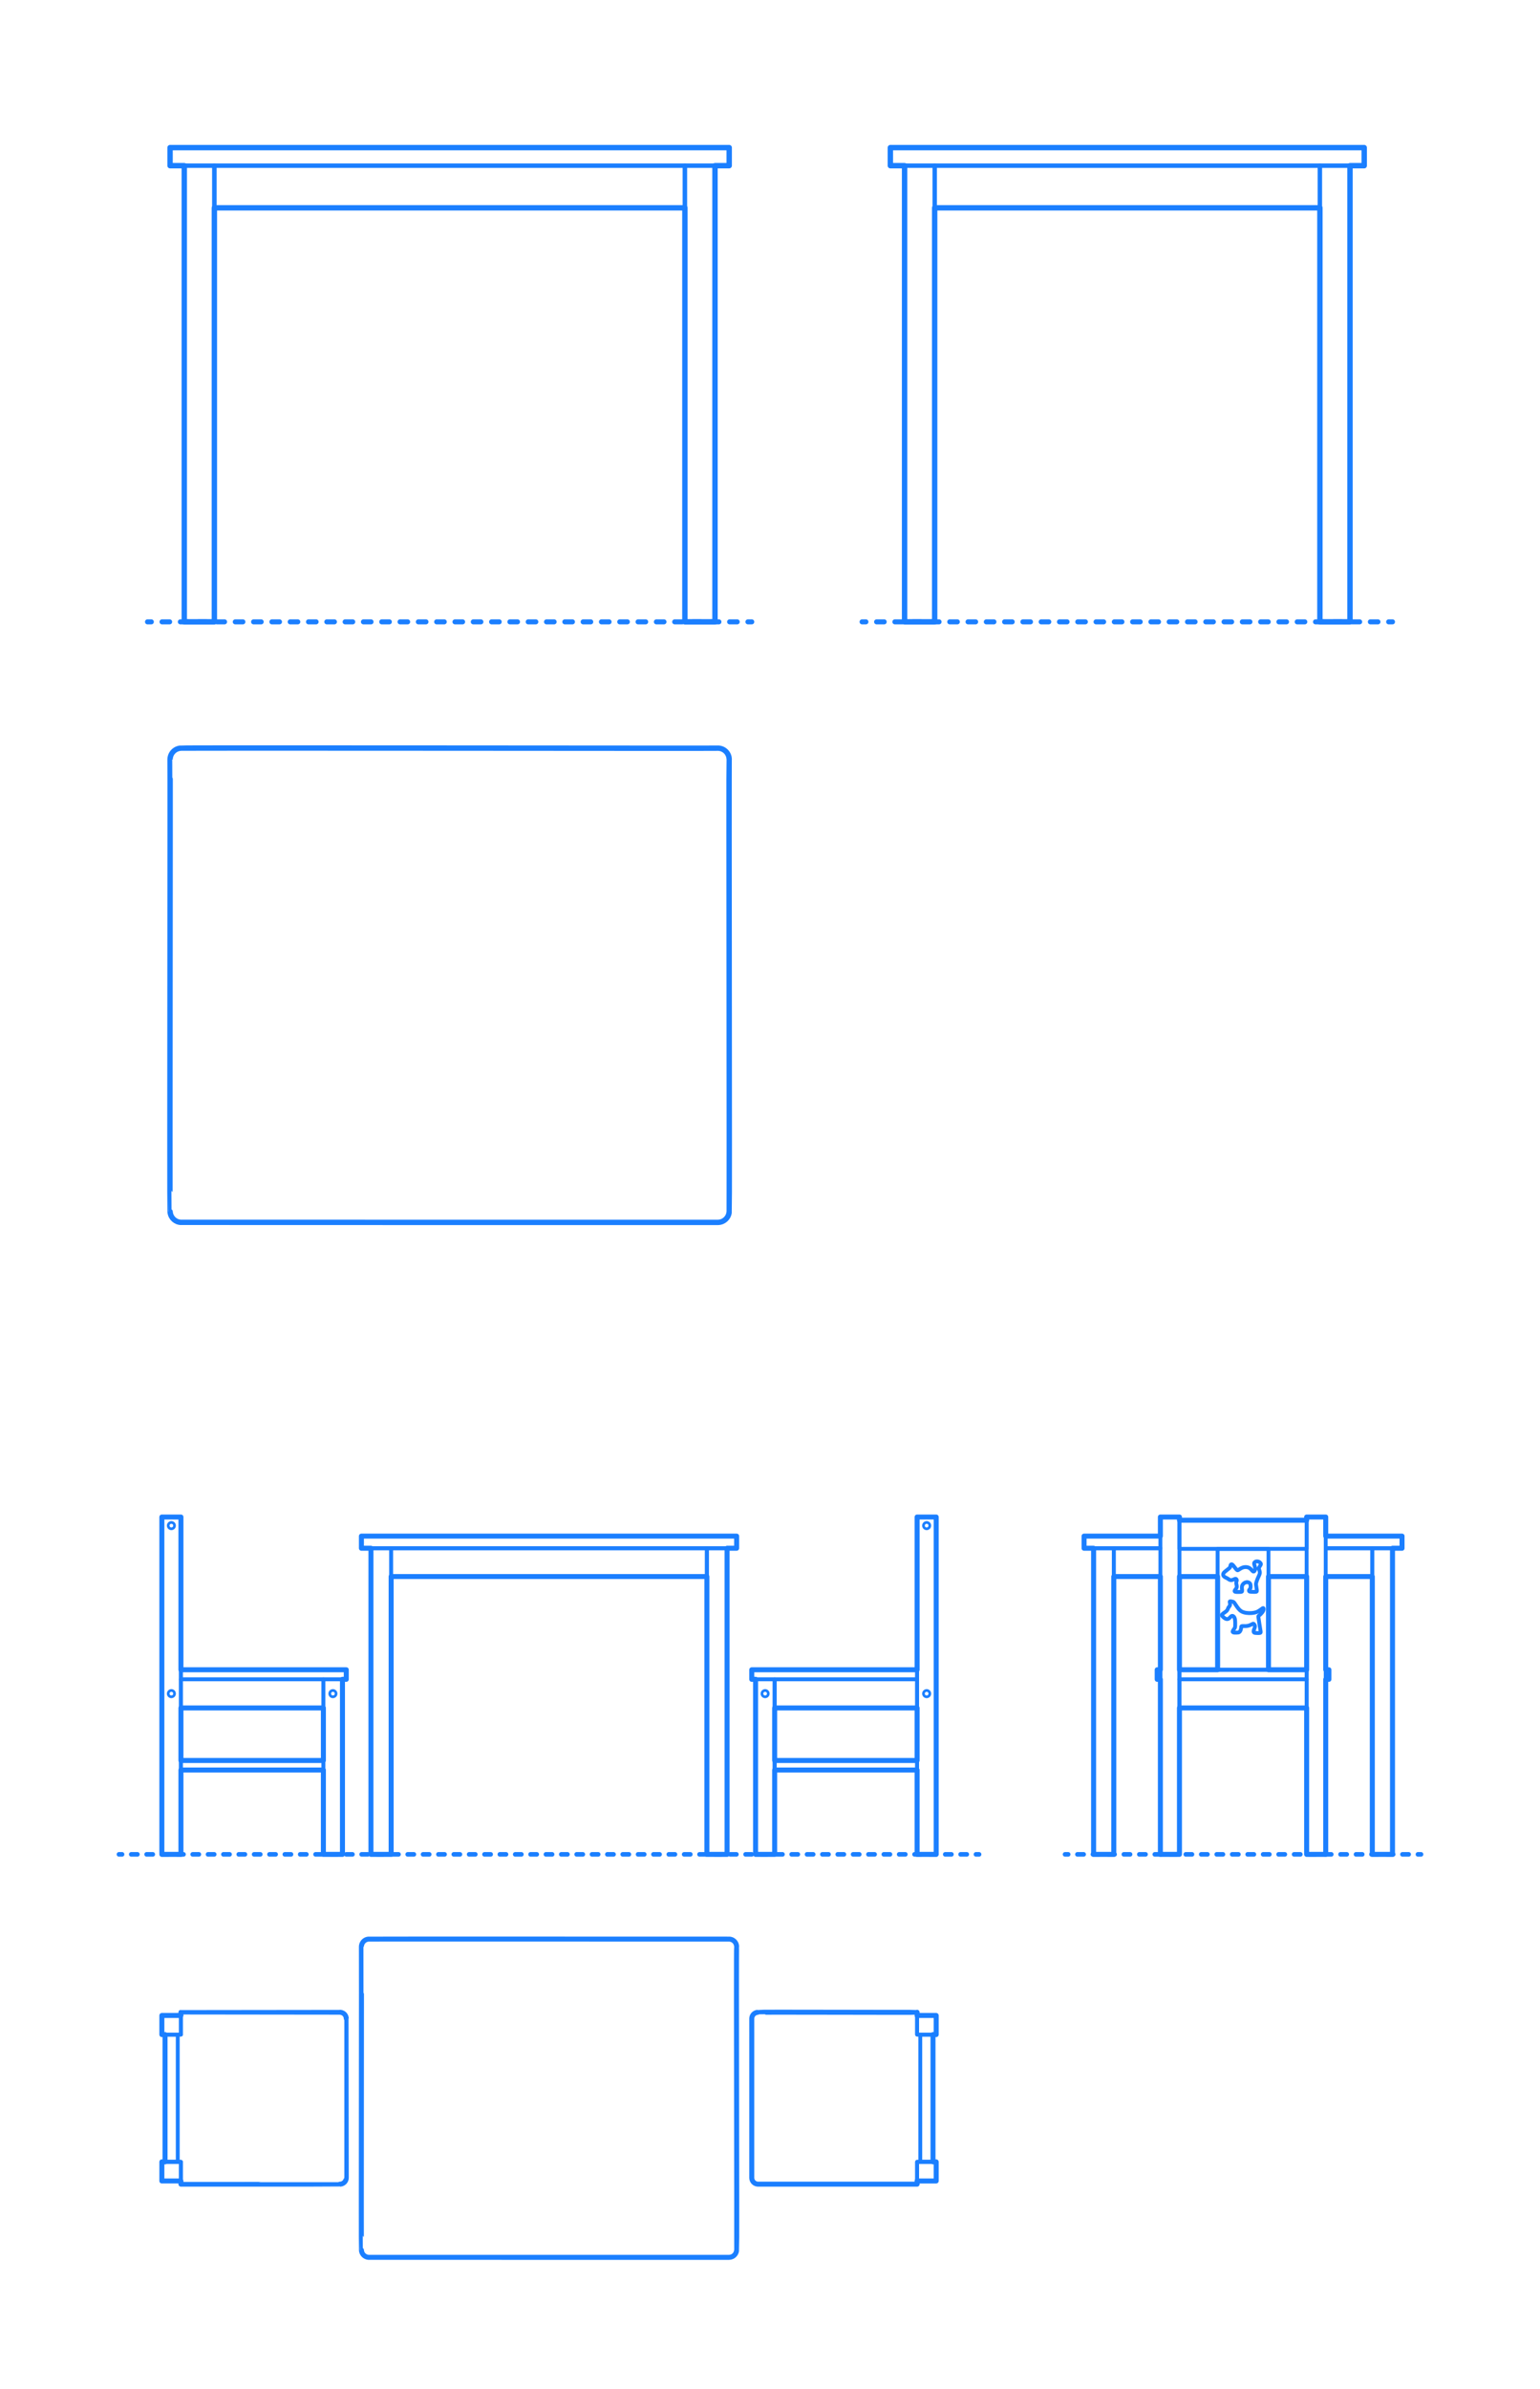 <?xml version="1.0" encoding="UTF-8"?>
<svg xmlns="http://www.w3.org/2000/svg" width="1000" height="1550" version="1.1" viewBox="0 0 1000 1550">
  <!-- Generator: Adobe Illustrator 29.8.2, SVG Export Plug-In . SVG Version: 2.1.1 Build 3)  -->
  <g id="_x32_D_x24_AG-DIAGRAM">
    <g id="POLYLINE">
      <g>
        <line x1="95.772" y1="403.464" x2="98.272" y2="403.464" fill="none" stroke="#1b7fff" stroke-linecap="round" stroke-linejoin="round" stroke-width="3.25"/>
        <line x1="105.208" y1="403.464" x2="482.198" y2="403.464" fill="none" stroke="#1b7fff" stroke-dasharray="4.954 6.935" stroke-linecap="round" stroke-linejoin="round" stroke-width="3.25"/>
        <line x1="485.666" y1="403.464" x2="488.166" y2="403.464" fill="none" stroke="#1b7fff" stroke-linecap="round" stroke-linejoin="round" stroke-width="3.25"/>
      </g>
    </g>
    <g id="POLYLINE1" data-name="POLYLINE">
      <g>
        <line x1="559.783" y1="403.464" x2="562.283" y2="403.464" fill="none" stroke="#1b7fff" stroke-linecap="round" stroke-linejoin="round" stroke-width="3.25"/>
        <line x1="569.211" y1="403.464" x2="898.264" y2="403.464" fill="none" stroke="#1b7fff" stroke-dasharray="4.948 6.927" stroke-linecap="round" stroke-linejoin="round" stroke-width="3.25"/>
        <line x1="901.728" y1="403.464" x2="904.228" y2="403.464" fill="none" stroke="#1b7fff" stroke-linecap="round" stroke-linejoin="round" stroke-width="3.25"/>
      </g>
    </g>
    <g id="POLYLINE2" data-name="POLYLINE">
      <g>
        <line x1="691.606" y1="1203.12" x2="693.606" y2="1203.12" fill="none" stroke="#1b7fff" stroke-linecap="round" stroke-linejoin="round" stroke-width="3"/>
        <line x1="699.636" y1="1203.12" x2="917.729" y2="1203.12" fill="none" stroke="#1b7fff" stroke-dasharray="4.02 6.03" stroke-linecap="round" stroke-linejoin="round" stroke-width="3"/>
        <line x1="920.745" y1="1203.12" x2="922.745" y2="1203.12" fill="none" stroke="#1b7fff" stroke-linecap="round" stroke-linejoin="round" stroke-width="3"/>
      </g>
    </g>
    <g id="POLYLINE3" data-name="POLYLINE">
      <g>
        <line x1="77.255" y1="1203.12" x2="79.255" y2="1203.12" fill="none" stroke="#1b7fff" stroke-linecap="round" stroke-linejoin="round" stroke-width="3"/>
        <line x1="85.239" y1="1203.12" x2="630.761" y2="1203.12" fill="none" stroke="#1b7fff" stroke-dasharray="3.989 5.984" stroke-linecap="round" stroke-linejoin="round" stroke-width="3"/>
        <line x1="633.753" y1="1203.12" x2="635.753" y2="1203.12" fill="none" stroke="#1b7fff" stroke-linecap="round" stroke-linejoin="round" stroke-width="3"/>
      </g>
    </g>
  </g>
  <g id="_x32_D_x24_AG-DETAILS">
    <g id="POLYLINE4" data-name="POLYLINE">
      <path d="M113.358,989.83c0-.455-.155-.909-.435-1.268-.279-.36-.681-.623-1.123-.733-1.295-.328-2.56.648-2.572,1.984-.012,1.351,1.262,2.351,2.572,2.02.442-.111.844-.373,1.123-.733.28-.359.436-.813.435-1.268Z" fill="none" stroke="#1b7fff" stroke-linecap="round" stroke-linejoin="round" stroke-width="1.75"/>
    </g>
    <g id="POLYLINE5" data-name="POLYLINE">
      <path d="M113.358,1098.85c0-.455-.155-.909-.435-1.268-.279-.36-.681-.623-1.123-.733-1.295-.328-2.56.648-2.572,1.984-.012,1.351,1.262,2.351,2.572,2.02.442-.111.844-.373,1.123-.733.28-.359.436-.813.435-1.268Z" fill="none" stroke="#1b7fff" stroke-linecap="round" stroke-linejoin="round" stroke-width="1.75"/>
    </g>
    <g id="POLYLINE6" data-name="POLYLINE">
      <path d="M218.248,1098.85c0-.455-.155-.909-.435-1.268-.279-.36-.681-.623-1.123-.733-1.295-.328-2.56.648-2.572,1.984-.012,1.351,1.262,2.351,2.572,2.02.442-.111.844-.373,1.123-.733.28-.359.436-.813.435-1.268Z" fill="none" stroke="#1b7fff" stroke-linecap="round" stroke-linejoin="round" stroke-width="1.75"/>
    </g>
    <g id="POLYLINE7" data-name="POLYLINE">
      <path d="M599.65,989.83c0-.455.155-.909.435-1.268.279-.36.681-.623,1.123-.733,1.295-.328,2.56.648,2.572,1.984.012,1.351-1.262,2.351-2.572,2.02-.442-.111-.844-.373-1.123-.733-.28-.359-.436-.813-.435-1.268Z" fill="none" stroke="#1b7fff" stroke-linecap="round" stroke-linejoin="round" stroke-width="1.75"/>
    </g>
    <g id="POLYLINE8" data-name="POLYLINE">
      <path d="M599.65,1098.85c0-.455.155-.909.435-1.268.279-.36.681-.623,1.123-.733,1.295-.328,2.56.648,2.572,1.984.012,1.351-1.262,2.351-2.572,2.02-.442-.111-.844-.373-1.123-.733-.28-.359-.436-.813-.435-1.268Z" fill="none" stroke="#1b7fff" stroke-linecap="round" stroke-linejoin="round" stroke-width="1.75"/>
    </g>
    <g id="POLYLINE9" data-name="POLYLINE">
      <path d="M494.76,1098.85c0-.455.155-.909.435-1.268.279-.36.681-.623,1.123-.733,1.295-.328,2.56.648,2.572,1.984.012,1.351-1.262,2.351-2.572,2.02-.442-.111-.844-.373-1.123-.733-.28-.359-.436-.813-.435-1.268Z" fill="none" stroke="#1b7fff" stroke-linecap="round" stroke-linejoin="round" stroke-width="1.75"/>
    </g>
  </g>
  <g id="_x32_D_x24_AG-FURNITURE">
    <g id="POLYLINE10" data-name="POLYLINE">
      <rect x="110.431" y="95.772" width="363.077" height="11.723" fill="none" stroke="#1b7fff" stroke-linecap="round" stroke-linejoin="round" stroke-width="2.75"/>
    </g>
    <g id="POLYLINE11" data-name="POLYLINE">
      <rect x="119.661" y="107.495" width="19.538" height="295.969" fill="none" stroke="#1b7fff" stroke-linecap="round" stroke-linejoin="round" stroke-width="2.75"/>
    </g>
    <g id="POLYLINE12" data-name="POLYLINE">
      <rect x="444.738" y="107.495" width="19.538" height="295.969" fill="none" stroke="#1b7fff" stroke-linecap="round" stroke-linejoin="round" stroke-width="2.75"/>
    </g>
    <g id="POLYLINE13" data-name="POLYLINE">
      <rect x="139.2" y="107.495" width="305.538" height="27.354" fill="none" stroke="#1b7fff" stroke-linecap="round" stroke-linejoin="round" stroke-width="2.75"/>
    </g>
    <g id="POLYLINE14" data-name="POLYLINE">
      <rect x="857.082" y="107.495" width="19.538" height="295.969" fill="none" stroke="#1b7fff" stroke-linecap="round" stroke-linejoin="round" stroke-width="2.75"/>
    </g>
    <g id="POLYLINE15" data-name="POLYLINE">
      <rect x="578.159" y="95.772" width="307.692" height="11.723" fill="none" stroke="#1b7fff" stroke-linecap="round" stroke-linejoin="round" stroke-width="2.75"/>
    </g>
    <g id="POLYLINE16" data-name="POLYLINE">
      <rect x="587.39" y="107.495" width="19.538" height="295.969" fill="none" stroke="#1b7fff" stroke-linecap="round" stroke-linejoin="round" stroke-width="2.75"/>
    </g>
    <g id="POLYLINE17" data-name="POLYLINE">
      <rect x="606.929" y="107.495" width="250.154" height="27.354" fill="none" stroke="#1b7fff" stroke-linecap="round" stroke-linejoin="round" stroke-width="2.75"/>
    </g>
    <g id="POLYLINE18" data-name="POLYLINE">
      <path d="M110.431,492.789c0-1.359.383-2.719,1.098-3.875.646-1.048,1.56-1.934,2.631-2.542.922-.525,1.961-.85,3.019-.941,1.136-.331,348.208.16,349.453-.011.675.049,1.354.189,1.991.419,1.239.445,2.357,1.229,3.194,2.246.757.916,1.291,2.02,1.534,3.184.083.415.141.841.153,1.264-.303,1.246.275,292.785-.036,293.941-.105,1.013-.423,2.008-.928,2.893-.777,1.367-2.003,2.475-3.444,3.104-.933.41-1.954.626-2.973.625-.64-.028-348.357.053-348.942-.027-.675-.06-1.351-.211-1.984-.452-1.631-.615-3.028-1.828-3.86-3.361-.344-.633-.601-1.32-.748-2.025-.073-.373-.131-.757-.148-1.136-.29-.187.188-293.041-.01-293.305Z" fill="none" stroke="#1b7fff" stroke-linecap="round" stroke-linejoin="round" stroke-width="2.75"/>
    </g>
    <g id="POLYLINE19" data-name="POLYLINE">
      <rect x="234.683" y="996.644" width="243.642" height="7.867" fill="none" stroke="#1b7fff" stroke-linecap="round" stroke-linejoin="round" stroke-width="2.5"/>
    </g>
    <g id="POLYLINE20" data-name="POLYLINE">
      <rect x="240.878" y="1004.511" width="13.111" height="198.609" fill="none" stroke="#1b7fff" stroke-linecap="round" stroke-linejoin="round" stroke-width="2.5"/>
    </g>
    <g id="POLYLINE21" data-name="POLYLINE">
      <rect x="459.019" y="1004.511" width="13.111" height="198.609" fill="none" stroke="#1b7fff" stroke-linecap="round" stroke-linejoin="round" stroke-width="2.5"/>
    </g>
    <g id="POLYLINE22" data-name="POLYLINE">
      <rect x="253.989" y="1004.511" width="205.031" height="18.356" fill="none" stroke="#1b7fff" stroke-linecap="round" stroke-linejoin="round" stroke-width="2.5"/>
    </g>
    <g id="POLYLINE23" data-name="POLYLINE">
      <path d="M234.683,1263.061c0-.912.257-1.825.737-2.6.433-.703,1.047-1.298,1.765-1.706.644-.367,1.372-.588,2.111-.638.789-.114,233.597.043,234.414,0,.424.031.852.115,1.255.253.836.284,1.596.797,2.169,1.47.537.628.915,1.393,1.084,2.202.056.278.095.564.103.848-.327.945.274,196.384-.024,197.248-.07.679-.284,1.347-.623,1.941-.521.917-1.344,1.661-2.311,2.083-.626.275-1.311.42-1.995.419-.429-.018-233.764.035-234.157-.018-.453-.04-.907-.142-1.331-.304-1.094-.413-2.032-1.227-2.59-2.255-.231-.425-.403-.886-.502-1.359-.049-.251-.088-.508-.099-.763-.195-.125.126-196.644-.007-196.822Z" fill="none" stroke="#1b7fff" stroke-linecap="round" stroke-linejoin="round" stroke-width="2.5"/>
    </g>
    <g id="POLYLINE24" data-name="POLYLINE">
      <rect x="891.108" y="1004.511" width="13.111" height="198.609" fill="none" stroke="#1b7fff" stroke-linecap="round" stroke-linejoin="round" stroke-width="2.5"/>
    </g>
    <g id="POLYLINE25" data-name="POLYLINE">
      <rect x="710.132" y="1004.511" width="13.111" height="198.609" fill="none" stroke="#1b7fff" stroke-linecap="round" stroke-linejoin="round" stroke-width="2.5"/>
    </g>
    <g id="POLYLINE26" data-name="POLYLINE">
      <rect x="105.099" y="1307.66" width="12.389" height="12.389" fill="none" stroke="#1b7fff" stroke-linecap="round" stroke-linejoin="round" stroke-width="2.5"/>
    </g>
    <g id="POLYLINE27" data-name="POLYLINE">
      <rect x="105.099" y="1402.638" width="12.389" height="12.389" fill="none" stroke="#1b7fff" stroke-linecap="round" stroke-linejoin="round" stroke-width="2.5"/>
    </g>
    <g id="POLYLINE28" data-name="POLYLINE">
      <rect x="107.164" y="1320.048" width="8.259" height="82.59" fill="none" stroke="#1b7fff" stroke-linecap="round" stroke-linejoin="round" stroke-width="2.5"/>
    </g>
    <g id="POLYLINE29" data-name="POLYLINE">
      <path d="M220.726,1417.092c.815.001,1.628-.247,2.304-.702.689-.461,1.232-1.136,1.536-1.907.168-.425.266-.879.286-1.336.009-.405.007-103.188,0-103.606-.011-.238-.042-.479-.094-.712-.206-.936-.751-1.794-1.512-2.377-.437-.337-.945-.586-1.479-.724-.218-.056-.444-.097-.669-.116-.106-.007-.219-.017-.325-.016-.043-.037-103.238.026-103.284,0v14.453h-10.324v82.59h10.324v14.453h103.238Z" fill="none" stroke="#1b7fff" stroke-linecap="round" stroke-linejoin="round" stroke-width="2.5"/>
    </g>
    <g id="POLYLINE30" data-name="POLYLINE">
      <rect x="117.488" y="1142.209" width="92.501" height="6.194" fill="none" stroke="#1b7fff" stroke-linecap="round" stroke-linejoin="round" stroke-width="2.5"/>
    </g>
    <g id="POLYLINE31" data-name="POLYLINE">
      <rect x="117.488" y="1089.558" width="92.501" height="18.583" fill="none" stroke="#1b7fff" stroke-linecap="round" stroke-linejoin="round" stroke-width="2.5"/>
    </g>
    <g id="POLYLINE32" data-name="POLYLINE">
      <rect x="209.989" y="1089.558" width="12.389" height="113.562" fill="none" stroke="#1b7fff" stroke-linecap="round" stroke-linejoin="round" stroke-width="2.5"/>
    </g>
    <g id="POLYLINE33" data-name="POLYLINE">
      <rect x="117.488" y="1083.364" width="107.367" height="6.194" fill="none" stroke="#1b7fff" stroke-linecap="round" stroke-linejoin="round" stroke-width="2.5"/>
    </g>
    <g id="POLYLINE34" data-name="POLYLINE">
      <rect x="105.099" y="984.255" width="12.389" height="218.864" fill="none" stroke="#1b7fff" stroke-linecap="round" stroke-linejoin="round" stroke-width="2.5"/>
    </g>
    <g id="POLYLINE35" data-name="POLYLINE">
      <rect x="595.521" y="1307.66" width="12.389" height="12.389" fill="none" stroke="#1b7fff" stroke-linecap="round" stroke-linejoin="round" stroke-width="2.5"/>
    </g>
    <g id="POLYLINE36" data-name="POLYLINE">
      <rect x="595.521" y="1402.638" width="12.389" height="12.389" fill="none" stroke="#1b7fff" stroke-linecap="round" stroke-linejoin="round" stroke-width="2.5"/>
    </g>
    <g id="POLYLINE37" data-name="POLYLINE">
      <rect x="597.585" y="1320.048" width="8.259" height="82.59" fill="none" stroke="#1b7fff" stroke-linecap="round" stroke-linejoin="round" stroke-width="2.5"/>
    </g>
    <g id="POLYLINE38" data-name="POLYLINE">
      <path d="M492.283,1417.092c-.815.001-1.628-.247-2.304-.702-.689-.461-1.232-1.136-1.536-1.907-.168-.425-.266-.879-.286-1.336-.009-.405-.007-103.188,0-103.606.011-.238.042-.479.094-.712.206-.936.751-1.794,1.512-2.377.437-.337.945-.586,1.479-.724.218-.056.444-.097.669-.116.106-.007.219-.017.325-.016.043-.037,103.238.026,103.284,0v14.453h10.324v82.59h-10.324v14.453h-103.238Z" fill="none" stroke="#1b7fff" stroke-linecap="round" stroke-linejoin="round" stroke-width="2.5"/>
    </g>
    <g id="POLYLINE39" data-name="POLYLINE">
      <rect x="503.019" y="1142.209" width="92.501" height="6.194" fill="none" stroke="#1b7fff" stroke-linecap="round" stroke-linejoin="round" stroke-width="2.5"/>
    </g>
    <g id="POLYLINE40" data-name="POLYLINE">
      <rect x="503.019" y="1089.558" width="92.501" height="18.583" fill="none" stroke="#1b7fff" stroke-linecap="round" stroke-linejoin="round" stroke-width="2.5"/>
    </g>
    <g id="POLYLINE41" data-name="POLYLINE">
      <rect x="490.631" y="1089.558" width="12.389" height="113.562" fill="none" stroke="#1b7fff" stroke-linecap="round" stroke-linejoin="round" stroke-width="2.5"/>
    </g>
    <g id="POLYLINE42" data-name="POLYLINE">
      <rect x="488.153" y="1083.364" width="107.367" height="6.194" fill="none" stroke="#1b7fff" stroke-linecap="round" stroke-linejoin="round" stroke-width="2.5"/>
    </g>
    <g id="POLYLINE43" data-name="POLYLINE">
      <rect x="595.521" y="984.255" width="12.389" height="218.864" fill="none" stroke="#1b7fff" stroke-linecap="round" stroke-linejoin="round" stroke-width="2.5"/>
    </g>
    <g id="POLYLINE44" data-name="POLYLINE">
      <path d="M817.575,1022.155l-.885,1.999c-.356.834-.69,1.716-.93,2.59-.072.27-.145.549-.172.828-.017.177-.012.358.004.534.095.933.442,2.651.531,3.582.018.221.038.45.001.67-.017.095-.049.191-.119.26-.08.078-.192.111-.299.134-.544.089-1.125.068-1.675.071-.733-.018-1.538-.016-2.262-.126-.201-.037-.437-.08-.582-.235-.052-.057-.081-.13-.105-.201-.035-.102-.063-.21-.061-.319,0-.077.02-.153.053-.222.165-.313.505-.655.696-.972.127-.196.229-.411.277-.641.099-.483.052-1.086-.002-1.577-.059-.438-.156-.898-.446-1.246-.333-.4-.878-.624-1.379-.723-.546-.107-1.115-.016-1.624.2-.624.262-1.179.694-1.583,1.237-.249.333-.427.72-.512,1.127-.118.547-.085,1.119-.039,1.672.016.117.099,1.011.106,1.103.009.164.018.334-.022.494-.028.117-.097.22-.2.284-.204.124-.453.144-.686.168-.767.051-1.703.033-2.472.025-.336-.013-.683-.022-1.011-.104-.141-.038-.287-.092-.391-.199-.071-.073-.111-.174-.108-.275.012-.26.216-.533.359-.743.328-.468.801-1.012.985-1.557.068-.202.095-.416.092-.629-.014-.59-.204-1.274-.321-1.853-.067-.319-.114-.636-.021-.955.101-.376.277-.778.316-1.168.011-.109.008-.22-.017-.327-.05-.226-.196-.421-.379-.558-.119-.092-.26-.163-.414-.161-.093,0-.185.017-.274.041-.279.072-.847.34-1.12.45-.59.245-1.236.456-1.881.342-.397-.065-.753-.269-1.083-.49l-.58-.396c-.822-.58-1.918-.807-2.618-1.561-.278-.293-.466-.681-.467-1.089-.01-.501.215-.981.542-1.353.156-.18.334-.347.514-.502.873-.719,1.95-1.52,2.807-2.255.192-.167.412-.34.55-.557.104-.165.152-.36.195-.549l.124-.594c.061-.252.119-.525.295-.725.142-.162.358-.216.565-.172.135.029.257.102.367.184.356.279.643.658.928,1.007l1.166,1.502c.3.366.597.762.978,1.047.079.055.166.104.261.122.093.018.189.002.277-.029.169-.061.325-.162.476-.257l.86-.566c.586-.372,1.204-.718,1.867-.933.766-.248,1.585-.338,2.386-.265.609.056,1.214.22,1.752.515.525.282.97.693,1.366,1.133.265.284.667.791.968,1.027.095.074.198.142.313.182.102.037.216.046.321.016.13-.037.239-.123.33-.219.175-.186.304-.412.41-.643.102-.228.184-.469.211-.718.022-.197.011-.398-.014-.595-.095-.706-.413-1.691-.598-2.386-.073-.287-.152-.592-.084-.888.104-.416.457-.732.829-.919.408-.203.879-.245,1.326-.193.685.078,1.345.398,1.806.915.224.255.433.576.397.929-.014.138-.061.27-.121.395-.297.585-.776,1.13-1.053,1.726-.079.169-.138.35-.144.537-.007.198.046.393.111.578l.179.491c.214.641.411,1.319.352,2.001-.053.533-.286,1.037-.496,1.524Z" fill="none" stroke="#1b7fff" stroke-linecap="round" stroke-linejoin="round" stroke-width="2.5"/>
    </g>
    <g id="POLYLINE45" data-name="POLYLINE">
      <path d="M818.262,1047.591c-.227.211-.537.452-.784.643-.111.091-.23.183-.301.31-.043.076-.063.163-.069.249-.009.128.003.26.017.387.313,2.394,1.116,7.058,1.49,9.478.015.151.027.31-.018.457-.069.234-.299.321-.518.364-.314.059-.642.063-.961.067-.588-.005-1.225-.012-1.809-.074-.261-.031-.529-.068-.772-.171-.134-.058-.258-.145-.339-.268-.097-.145-.126-.323-.136-.494-.026-.486.106-.966.277-1.416l.325-.82c.204-.524.358-1.077.174-1.632-.117-.354-.326-.676-.579-.948-.101-.101-.229-.233-.375-.256-.116-.015-.229.03-.335.072-.367.159-.986.491-1.351.652-.553.251-1.131.473-1.721.62-1.094.279-2.286.231-3.407.198-.246,0-.507-.013-.746.054-.097.028-.189.086-.238.176-.026.045-.043.095-.056.145-.058.221-.077.7-.104.93-.059.681-.262,1.353-.623,1.935-.175.278-.379.555-.663.729-.167.101-.359.156-.55.189-.787.106-1.656.119-2.45.076-.277-.022-.564-.048-.825-.15-.112-.045-.221-.109-.294-.207-.071-.094-.093-.215-.083-.33.034-.34.231-.637.41-.919.227-.332.661-.94.853-1.278.129-.223.234-.464.283-.719.042-.207.059-.428.071-.639.032-.634.035-1.323.029-1.959-.02-.927-.038-1.884-.247-2.791-.148-.62-.432-1.251-.965-1.63-.214-.151-.473-.253-.738-.235-.224.013-.436.107-.617.237-.34.237-.735.706-1.028,1.002-.296.305-.631.59-1.035.737-.381.142-.806.145-1.195.029-.366-.107-.703-.3-1.018-.512-.421-.288-.824-.62-1.188-.978-.18-.182-.361-.372-.49-.595-.06-.106-.107-.224-.115-.347-.016-.287.156-.546.349-.743.221-.226.486-.416.745-.596.61-.414,1.397-.908,1.921-1.423.373-.356.638-.809.826-1.287.1-.248.231-.626.359-.857.107-.199.243-.385.385-.559.222-.271.509-.57.623-.905.259-.722-.078-1.506-.137-2.234-.009-.146.001-.319.154-.387.164-.07.371-.047.545-.034.517.057,1.173.184,1.647.395.42.206.685.644.952,1.013.753,1.105,1.62,2.475,2.481,3.483.469.556.999,1.073,1.608,1.473.992.661,2.174.966,3.341,1.143,1.186.173,2.408.197,3.602.102.914-.078,1.838-.223,2.713-.505,1.029-.325,1.973-.882,2.838-1.52.297-.21,1.127-.864,1.429-1.035.083-.048.17-.094.262-.123.08-.025.171-.037.248.005.11.062.163.188.191.306.082.411-.023.874-.176,1.257-.182.448-.459.852-.757,1.23-.404.506-.854.993-1.33,1.432Z" fill="none" stroke="#1b7fff" stroke-linecap="round" stroke-linejoin="round" stroke-width="2.5"/>
    </g>
    <g id="POLYLINE46" data-name="POLYLINE">
      <rect x="790.657" y="1004.903" width="33.036" height="78.461" fill="none" stroke="#1b7fff" stroke-linecap="round" stroke-linejoin="round" stroke-width="2.5"/>
    </g>
    <g id="POLYLINE47" data-name="POLYLINE">
      <rect x="848.471" y="984.255" width="12.389" height="218.864" fill="none" stroke="#1b7fff" stroke-linecap="round" stroke-linejoin="round" stroke-width="2.5"/>
    </g>
    <g id="POLYLINE48" data-name="POLYLINE">
      <rect x="860.859" y="1083.364" width="2.065" height="6.194" fill="none" stroke="#1b7fff" stroke-linecap="round" stroke-linejoin="round" stroke-width="2.5"/>
    </g>
    <g id="POLYLINE49" data-name="POLYLINE">
      <rect x="751.427" y="1083.364" width="2.065" height="6.194" fill="none" stroke="#1b7fff" stroke-linecap="round" stroke-linejoin="round" stroke-width="2.5"/>
    </g>
    <g id="POLYLINE50" data-name="POLYLINE">
      <rect x="753.492" y="984.255" width="12.389" height="218.864" fill="none" stroke="#1b7fff" stroke-linecap="round" stroke-linejoin="round" stroke-width="2.5"/>
    </g>
    <g id="POLYLINE51" data-name="POLYLINE">
      <rect x="765.88" y="1089.558" width="82.59" height="18.583" fill="none" stroke="#1b7fff" stroke-linecap="round" stroke-linejoin="round" stroke-width="2.5"/>
    </g>
    <g id="POLYLINE52" data-name="POLYLINE">
      <rect x="765.88" y="1083.364" width="82.59" height="6.194" fill="none" stroke="#1b7fff" stroke-linecap="round" stroke-linejoin="round" stroke-width="2.5"/>
    </g>
    <g id="POLYLINE53" data-name="POLYLINE">
      <rect x="765.88" y="986.32" width="82.59" height="18.583" fill="none" stroke="#1b7fff" stroke-linecap="round" stroke-linejoin="round" stroke-width="2.5"/>
    </g>
    <g id="POLYLINE54" data-name="POLYLINE">
      <polyline points="753.492 1004.511 703.937 1004.511 703.937 996.644 753.492 996.644" fill="none" stroke="#1b7fff" stroke-linecap="round" stroke-linejoin="round" stroke-width="2.5"/>
    </g>
    <g id="POLYLINE55" data-name="POLYLINE">
      <polyline points="753.492 1022.866 723.243 1022.866 723.243 1004.511 753.492 1004.511" fill="none" stroke="#1b7fff" stroke-linecap="round" stroke-linejoin="round" stroke-width="2.5"/>
    </g>
    <g id="POLYLINE56" data-name="POLYLINE">
      <line x1="790.657" y1="1022.866" x2="765.88" y2="1022.866" fill="none" stroke="#1b7fff" stroke-linecap="round" stroke-linejoin="round" stroke-width="2.5"/>
    </g>
    <g id="POLYLINE57" data-name="POLYLINE">
      <polyline points="860.859 996.644 910.413 996.644 910.413 1004.511 860.859 1004.511" fill="none" stroke="#1b7fff" stroke-linecap="round" stroke-linejoin="round" stroke-width="2.5"/>
    </g>
    <g id="POLYLINE58" data-name="POLYLINE">
      <polyline points="860.859 1004.511 891.108 1004.511 891.108 1022.866 860.859 1022.866" fill="none" stroke="#1b7fff" stroke-linecap="round" stroke-linejoin="round" stroke-width="2.5"/>
    </g>
    <g id="POLYLINE59" data-name="POLYLINE">
      <line x1="848.471" y1="1022.866" x2="823.693" y2="1022.866" fill="none" stroke="#1b7fff" stroke-linecap="round" stroke-linejoin="round" stroke-width="2.5"/>
    </g>
  </g>
  <g id="_x32_D_x24_AG-OUTLINE">
    <g id="POLYLINE60" data-name="POLYLINE">
      <rect x="765.88" y="1022.866" width="24.777" height="60.497" fill="none" stroke="#1b7fff" stroke-linecap="round" stroke-linejoin="round" stroke-width="3.25"/>
    </g>
    <g id="POLYLINE61" data-name="POLYLINE">
      <rect x="823.693" y="1022.866" width="24.777" height="60.497" fill="none" stroke="#1b7fff" stroke-linecap="round" stroke-linejoin="round" stroke-width="3.25"/>
    </g>
    <g id="POLYLINE62" data-name="POLYLINE">
      <polygon points="860.859 1089.558 860.859 1203.12 848.471 1203.12 848.471 1108.141 765.88 1108.141 765.88 1203.12 753.492 1203.12 753.492 1089.558 751.427 1089.558 751.427 1083.364 753.492 1083.364 753.492 1022.866 723.243 1022.866 723.243 1203.12 710.132 1203.12 710.132 1004.511 703.937 1004.511 703.937 996.644 753.492 996.644 753.492 984.255 765.88 984.255 765.88 986.32 848.471 986.32 848.471 984.255 860.859 984.255 860.859 996.644 910.413 996.644 910.413 1004.511 904.219 1004.511 904.219 1203.12 891.108 1203.12 891.108 1022.866 860.859 1022.866 860.859 1083.364 862.924 1083.364 862.924 1089.558 860.859 1089.558" fill="none" stroke="#1b7fff" stroke-linecap="round" stroke-linejoin="round" stroke-width="3.25"/>
    </g>
    <g id="POLYLINE63" data-name="POLYLINE">
      <path d="M234.683,1263.061c0-.912.257-1.825.737-2.6.433-.703,1.047-1.298,1.765-1.706.644-.367,1.372-.588,2.111-.638.789-.114,233.597.043,234.414,0,.424.031.852.115,1.255.253.836.284,1.596.797,2.169,1.47.537.628.915,1.393,1.084,2.202.056.278.095.564.103.848-.327.945.274,196.384-.024,197.248-.07.679-.284,1.347-.623,1.941-.521.917-1.344,1.661-2.311,2.083-.626.275-1.311.42-1.995.419-.429-.018-233.764.035-234.157-.018-.453-.04-.907-.142-1.331-.304-1.094-.413-2.032-1.227-2.59-2.255-.231-.425-.403-.886-.502-1.359-.049-.251-.088-.508-.099-.763-.195-.125.126-196.644-.007-196.822Z" fill="none" stroke="#1b7fff" stroke-linecap="round" stroke-linejoin="round" stroke-width="3.25"/>
    </g>
    <g id="POLYLINE64" data-name="POLYLINE">
      <path d="M117.488,1307.66v-2.065c.034-.019,103.271.013,103.309,0,.139.005.289.011.427.03.257.032.518.088.765.168.61.196,1.175.537,1.632.987.457.449.809,1.008,1.015,1.615.091.269.156.551.19.832.017.14.027.286.029.426.004.005-.001,103.281,0,103.309.004,1.094-.451,2.181-1.235,2.945-.457.449-1.022.791-1.632.987-.247.078-.507.137-.765.168-.138.014-.288.029-.426.029-.055.054-103.245-.037-103.309,0v-2.065h-12.389v-12.389h2.065v-82.59h-2.065v-12.389h12.389Z" fill="none" stroke="#1b7fff" stroke-linecap="round" stroke-linejoin="round" stroke-width="3.25"/>
    </g>
    <g id="POLYLINE65" data-name="POLYLINE">
      <path d="M492.283,1417.092c-.808,0-1.615-.242-2.287-.691-.673-.447-1.21-1.096-1.521-1.842-.193-.459-.302-.956-.319-1.454,0-.512-.012-103.109.003-103.594.013-.258.052-.523.114-.774.22-.9.755-1.721,1.491-2.284.432-.333.934-.58,1.461-.719.227-.059.467-.103.701-.122.343-.258,103.226.154,103.594-.015v2.065h12.389v12.389h-2.065v82.59h2.065v12.389h-12.389v2.065h-103.238Z" fill="none" stroke="#1b7fff" stroke-linecap="round" stroke-linejoin="round" stroke-width="3.25"/>
    </g>
    <g id="POLYLINE66" data-name="POLYLINE">
      <rect x="117.488" y="1108.141" width="92.501" height="34.069" fill="none" stroke="#1b7fff" stroke-linecap="round" stroke-linejoin="round" stroke-width="3.25"/>
    </g>
    <g id="POLYLINE67" data-name="POLYLINE">
      <polygon points="105.099 984.255 105.099 1203.12 117.488 1203.12 117.488 1148.404 209.989 1148.404 209.989 1203.12 222.377 1203.12 222.377 1089.558 224.855 1089.558 224.855 1083.364 117.488 1083.364 117.488 984.255 105.099 984.255" fill="none" stroke="#1b7fff" stroke-linecap="round" stroke-linejoin="round" stroke-width="3.25"/>
    </g>
    <g id="POLYLINE68" data-name="POLYLINE">
      <rect x="503.019" y="1108.141" width="92.501" height="34.069" fill="none" stroke="#1b7fff" stroke-linecap="round" stroke-linejoin="round" stroke-width="3.25"/>
    </g>
    <g id="POLYLINE69" data-name="POLYLINE">
      <polygon points="595.521 1148.404 595.521 1203.12 607.909 1203.12 607.909 984.255 595.521 984.255 595.521 1083.364 488.153 1083.364 488.153 1089.558 490.631 1089.558 490.631 1203.12 503.019 1203.12 503.019 1148.404 595.521 1148.404" fill="none" stroke="#1b7fff" stroke-linecap="round" stroke-linejoin="round" stroke-width="3.25"/>
    </g>
    <g id="POLYLINE70" data-name="POLYLINE">
      <polygon points="240.878 1203.12 253.989 1203.12 253.989 1022.866 459.019 1022.866 459.019 1203.12 472.131 1203.12 472.131 1004.511 478.325 1004.511 478.325 996.644 234.683 996.644 234.683 1004.511 240.878 1004.511 240.878 1203.12" fill="none" stroke="#1b7fff" stroke-linecap="round" stroke-linejoin="round" stroke-width="3.25"/>
    </g>
    <g id="POLYLINE71" data-name="POLYLINE">
      <polygon points="110.431 95.772 473.507 95.772 473.507 107.495 464.277 107.495 464.277 403.465 444.738 403.465 444.738 134.849 139.2 134.849 139.2 403.465 119.661 403.465 119.661 107.495 110.431 107.495 110.431 95.772" fill="none" stroke="#1b7fff" stroke-linecap="round" stroke-linejoin="round" stroke-width="3.5"/>
    </g>
    <g id="POLYLINE72" data-name="POLYLINE">
      <polygon points="578.159 95.772 885.851 95.772 885.851 107.495 876.621 107.495 876.621 403.465 857.082 403.465 857.082 134.849 606.929 134.849 606.929 403.465 587.39 403.465 587.39 107.495 578.159 107.495 578.159 95.772" fill="none" stroke="#1b7fff" stroke-linecap="round" stroke-linejoin="round" stroke-width="3.5"/>
    </g>
    <g id="POLYLINE73" data-name="POLYLINE">
      <path d="M110.431,492.789c0-1.359.383-2.719,1.098-3.875.646-1.048,1.56-1.934,2.631-2.542.922-.525,1.961-.85,3.019-.941,1.136-.331,348.208.16,349.453-.011.675.049,1.354.189,1.991.419,1.239.445,2.357,1.229,3.194,2.246.757.916,1.291,2.02,1.534,3.184.083.415.141.841.153,1.264-.303,1.246.275,292.785-.036,293.941-.105,1.013-.423,2.008-.928,2.893-.777,1.367-2.003,2.475-3.444,3.104-.933.41-1.954.626-2.973.625-.64-.028-348.357.053-348.942-.027-.675-.06-1.351-.211-1.984-.452-1.631-.615-3.028-1.828-3.86-3.361-.344-.633-.601-1.32-.748-2.025-.073-.373-.131-.757-.148-1.136-.29-.187.188-293.041-.01-293.305Z" fill="none" stroke="#1b7fff" stroke-linecap="round" stroke-linejoin="round" stroke-width="3.5"/>
    </g>
  </g>
</svg>